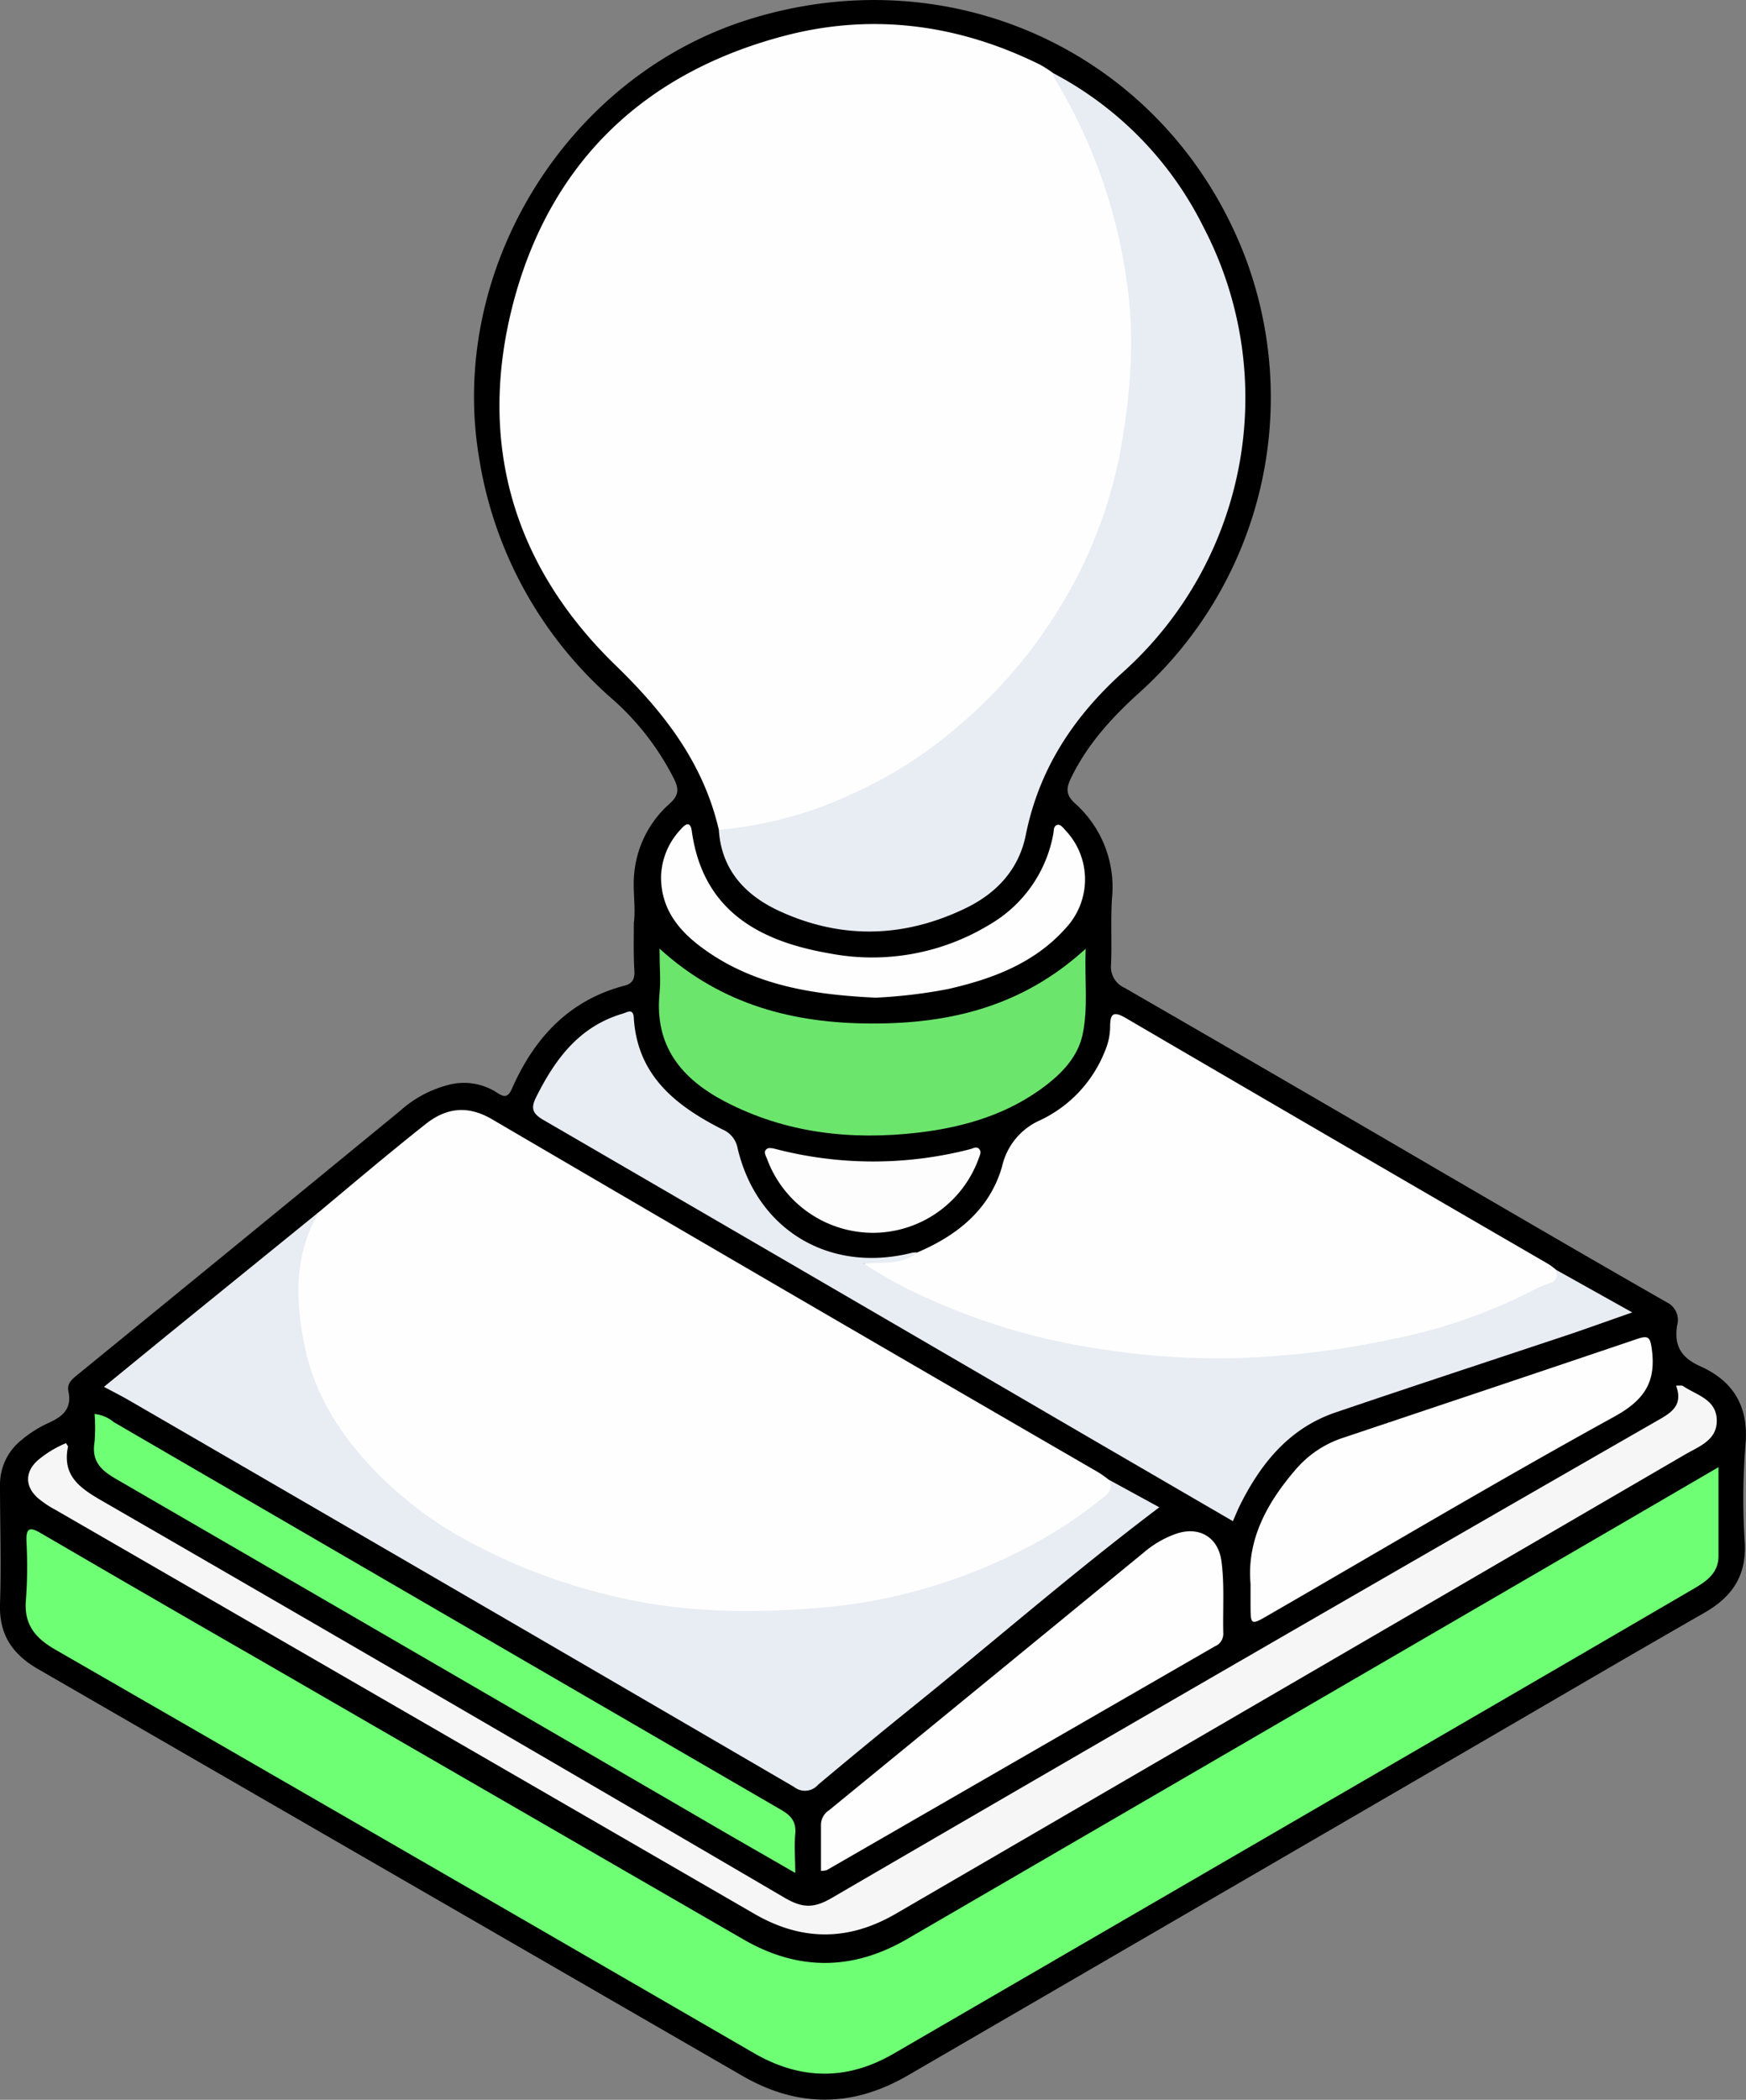 <?xml version="1.0" encoding="UTF-8"?> <svg xmlns="http://www.w3.org/2000/svg" viewBox="0 0 248.09 298.28"><rect x="0" y="0" width="248.09" height="298.28" fill="#808080" stroke="none"/><defs><style>.cls-1{fill:#fefefe;}.cls-2{fill:#6eff74;}.cls-3{fill:#e8ecf3;}.cls-4{fill:#f6f6f6;}.cls-5{fill:#6ce56c;}.cls-6{fill:#fdfdfd;}</style></defs><title>Ресурс 26книга лампочка</title><g id="Слой_2" data-name="Слой 2"><g id="Слой_1-2" data-name="Слой 1"><path d="M90.06,131.11c.32-2.28-.24-4.83.1-7.43a15.06,15.06,0,0,1,5-9.53c1.36-1.21,1.3-2.18.56-3.61A37.81,37.81,0,0,0,87.2,99.47,57.35,57.35,0,0,1,68.1,65.18c-4.56-26.6,12.17-54.13,38.08-62.35,29.3-9.3,59.56,5,70.62,33.35a56.41,56.41,0,0,1-14.68,62c-4,3.59-7.56,7.44-9.93,12.32-.71,1.45-.78,2.41.57,3.63A15.91,15.91,0,0,1,158,127.62c-.2,3.11,0,6.26-.13,9.38a3.25,3.25,0,0,0,1.94,3.33q22.22,12.82,44.37,25.76c10.87,6.32,21.73,12.67,32.65,18.9a2.79,2.79,0,0,1,1.47,3.3c-.46,2.86.6,4.59,3.28,5.78,4.79,2.15,6.94,5.8,6.43,11.26a93.87,93.87,0,0,0-.09,13.83c.25,4.78-1.89,7.76-5.86,10-11.59,6.64-23.11,13.4-34.66,20.11q-39.19,22.77-78.4,45.54c-7.86,4.57-15.68,4.6-23.54.05q-50-28.87-100-57.74C1.76,235-.14,232.21,0,227.83c.19-5.62,0-11.26,0-16.89a8.08,8.08,0,0,1,2.83-6.2A17,17,0,0,1,7,202.08c2-.91,3.24-2.07,2.72-4.45-.24-1.08.49-1.69,1.25-2.31q23-18.76,45.91-37.55a16.29,16.29,0,0,1,7-3.7,8.58,8.58,0,0,1,6.75,1.15c1,.66,1.54.72,2.11-.57,3.17-7.2,8.1-12.57,16-14.64,1.18-.3,1.43-1,1.41-2C90,135.78,90.06,133.59,90.06,131.11Z"></path><path class="cls-1" d="M102.14,117.87c-2.2-9.49-7.77-16.67-14.69-23.38C72.72,80.2,67.75,62.51,73,42.77,78.34,22.81,91.8,10.15,111.81,5c12.39-3.17,24.51-1.49,36,4.2a18.13,18.13,0,0,1,1.76,1.13c2.87,2.91,4.4,6.65,5.95,10.29a69.4,69.4,0,0,1,5.86,31.29c-1,17.9-7.06,33.79-19.76,46.89a65.52,65.52,0,0,1-24.82,16.37,61.9,61.9,0,0,1-12,3.11A3,3,0,0,1,102.14,117.87Z"></path><path class="cls-1" d="M45.31,172.17c5-4.17,10-8.41,15.16-12.49,2.92-2.32,6-2.73,9.49-.66q43,25.17,86.13,50.14a15.71,15.71,0,0,1,1.5,1.07c1.41,1.33.34,2.27-.58,3.09a41.09,41.09,0,0,1-6.68,4.75,80.89,80.89,0,0,1-26.66,9.9,94.72,94.72,0,0,1-28.46.76,75.2,75.2,0,0,1-31.08-10.5c-8.33-5.14-15.41-11.55-19.43-20.71a31.18,31.18,0,0,1-1.76-21.7A8,8,0,0,1,45.31,172.17Z"></path><path class="cls-2" d="M244.18,208.41c0,4.54,0,8.59,0,12.64,0,2.49-1.84,3.66-3.69,4.73q-13.15,7.68-26.33,15.33L127,291.71c-6.59,3.83-13.15,3.78-19.76,0Q57.55,262.94,7.81,234.3c-2.88-1.66-4.46-3.65-4.12-7.13A64.24,64.24,0,0,0,3.76,219c-.06-1.79.31-2.23,2-1.24q15.76,9.19,31.6,18.29,34.14,19.73,68.29,39.45,11.63,6.71,23.29-.09l100.91-58.65Z"></path><path class="cls-1" d="M130.33,177.91c5.71-2.42,10.32-6.13,12.06-12.23a9.42,9.42,0,0,1,5.38-6.54,18.26,18.26,0,0,0,9.24-9.86,9,9,0,0,0,.73-3.42c0-1.8.39-2.32,2.22-1.25q30,17.53,60.06,34.95a8.73,8.73,0,0,1,.92.68c1.54,1.53.18,2.17-.91,2.76a78,78,0,0,1-13.83,5.73,93.74,93.74,0,0,1-19,4.08,114.6,114.6,0,0,1-20.55.53,131.41,131.41,0,0,1-15.07-2,88.39,88.39,0,0,1-26.94-9.84c-.27-.16-.55-.31-.81-.48-.52-.36-1.2-.78-1-1.44s1.06-.39,1.63-.43A14.64,14.64,0,0,0,130.33,177.91Z"></path><path class="cls-3" d="M45.31,172.17c-3.55,6.09-3.36,12.55-2,19.16,1.53,7.28,5.5,13.15,10.63,18.27a54.23,54.23,0,0,0,10.67,8.25A81.83,81.83,0,0,0,86,226.45c9.79,2.54,19.79,2.78,29.72,2a77.07,77.07,0,0,0,28.62-7.82,64.72,64.72,0,0,0,12-7.57c.85-.69,2-1.4,1.21-2.87l7.18,3.92c-12.23,9.23-23.58,19.12-35.29,28.55q-6.66,5.37-13.21,10.87a2.46,2.46,0,0,1-3.39.31Q65.72,226.37,18.48,199c-1.13-.66-2.3-1.25-3.71-2,3.06-2.5,6-4.9,8.91-7.28Z"></path><path class="cls-3" d="M102.14,117.87a55.88,55.88,0,0,0,19-5.13,60.44,60.44,0,0,0,14-8.74,69.57,69.57,0,0,0,15.32-17.49,65.83,65.83,0,0,0,8.7-22.25c1.41-7.86,2.15-15.71,1-23.83a75.78,75.78,0,0,0-10.5-29.61c-.08-.12-.05-.3-.07-.46A49.56,49.56,0,0,1,171,32.25a52.37,52.37,0,0,1-11.38,63.18c-7.1,6.39-12,13.82-13.88,23.25-1,4.86-4.16,8.21-8.49,10.31-8.72,4.23-17.65,4.49-26.47.44C105.94,127.21,102.5,123.6,102.14,117.87Z"></path><path class="cls-3" d="M130.33,177.91c-2.06,1.8-4.65,1.31-7.57,1.59a60.07,60.07,0,0,0,8.15,4.52,92.34,92.34,0,0,0,26.53,7.77,105.17,105.17,0,0,0,23,.89,125,125,0,0,0,17.71-2.52,75.94,75.94,0,0,0,19.92-7,16.29,16.29,0,0,1,2.16-.88c1.07-.4,1.19-1.1.7-2l11,6.15c-3.27,1.14-5.91,2.09-8.57,3-11.21,3.74-22.44,7.41-33.63,11.22-6.46,2.21-10.48,7.09-13.46,13-.39.77-.7,1.56-1.09,2.43l-20.33-11.82Q116,181.61,77.25,159.11c-1.58-.91-1.87-1.66-1.07-3.26,2.7-5.4,6.09-10,12.22-11.84.72-.21,1.58-.85,1.66.59.5,8.21,6,12.49,12.58,15.83a3.6,3.6,0,0,1,2.17,2.69c2.75,11.65,13.12,17.81,24.83,14.82A3.16,3.16,0,0,1,130.33,177.91Z"></path><path class="cls-4" d="M9.38,205c.15.27.3.41.28.51-.84,4.09,1.63,5.83,4.78,7.65q48.59,28.05,97,56.39c2.42,1.42,4.06,1.61,6.65.11q58.41-34,117-67.63c2-1.16,4.21-2.14,3.06-5.2.58,0,.86-.05,1,.06,1.88,1.27,4.62,1.85,4.78,4.67.17,3-2.49,3.88-4.53,5.07q-56,32.6-112,65.15c-6.81,4-13.53,4-20.35,0Q57.51,243.13,7.93,214.5a14.36,14.36,0,0,1-2.52-1.68c-1.9-1.66-1.88-3.78,0-5.42A15.26,15.26,0,0,1,9.38,205Z"></path><path class="cls-5" d="M154.26,134.77c-.16,4.51.38,8.4-.44,12.22-.66,3-2.7,5.24-5.09,7.1-5.35,4.14-11.58,6-18.18,6.79C121,162,111.68,161,103,156.47c-6.15-3.22-10-7.85-9.29-15.31.19-1.92,0-3.86,0-6.41,8.85,8.05,19.14,10.62,30.19,10.64S145.27,143,154.26,134.77Z"></path><path class="cls-1" d="M177.69,225c-.55-6.23,2.3-11.48,6.39-16.23a15,15,0,0,1,6.72-4.52c14-4.69,27.94-9.35,41.9-14.08,1.56-.52,1.78-.15,2,1.44.64,4.65-1,7.25-5.32,9.62-16.53,9.1-32.76,18.74-49.11,28.18-2.57,1.49-2.57,1.48-2.58-1.51Z"></path><path class="cls-1" d="M116.65,265.76c0-2.24,0-4.35,0-6.45a2.48,2.48,0,0,1,1.13-2.15q22.41-18.32,44.78-36.66a14.28,14.28,0,0,1,4.65-2.66c3.22-1.06,5.88.54,6.34,3.89s.18,6.88.27,10.31a1.91,1.91,0,0,1-1.2,1.82l-55.18,31.81A4.23,4.23,0,0,1,116.65,265.76Z"></path><path class="cls-2" d="M113,266.05c-4.67-2.69-9-5.16-13.27-7.66q-41.62-24.18-83.29-48.33c-2.23-1.29-3.45-2.62-3-5.27a25.72,25.72,0,0,0,0-3.93A5,5,0,0,1,16.15,202Q63.57,229.57,111,257.09c1.49.86,2.16,1.76,2,3.47S113,263.93,113,266.05Z"></path><path class="cls-1" d="M124.43,141.72c-9-.42-17.6-1.76-24.91-7.27-3.29-2.48-5.64-5.55-5.59-10a10.2,10.2,0,0,1,2.88-6.73c.68-.79,1.31-1,1.49.35,1.58,11.36,9.65,15.65,19.57,17.36a32.09,32.09,0,0,0,22.8-4.13,18.74,18.74,0,0,0,9-12.88c.08-.43,0-1,.49-1.22s.93.43,1.28.8a10.12,10.12,0,0,1,0,13.83c-4.44,5-10.4,7.22-16.71,8.66A72.44,72.44,0,0,1,124.43,141.72Z"></path><path class="cls-6" d="M123.94,175.12A16.07,16.07,0,0,1,109,164.65c-.18-.5-.61-1.08,0-1.47.28-.2.88-.05,1.31.06a55.13,55.13,0,0,0,27.54,0c.42-.1.93-.46,1.3,0s0,1-.16,1.52A16,16,0,0,1,123.94,175.12Z"></path></g></g></svg> 